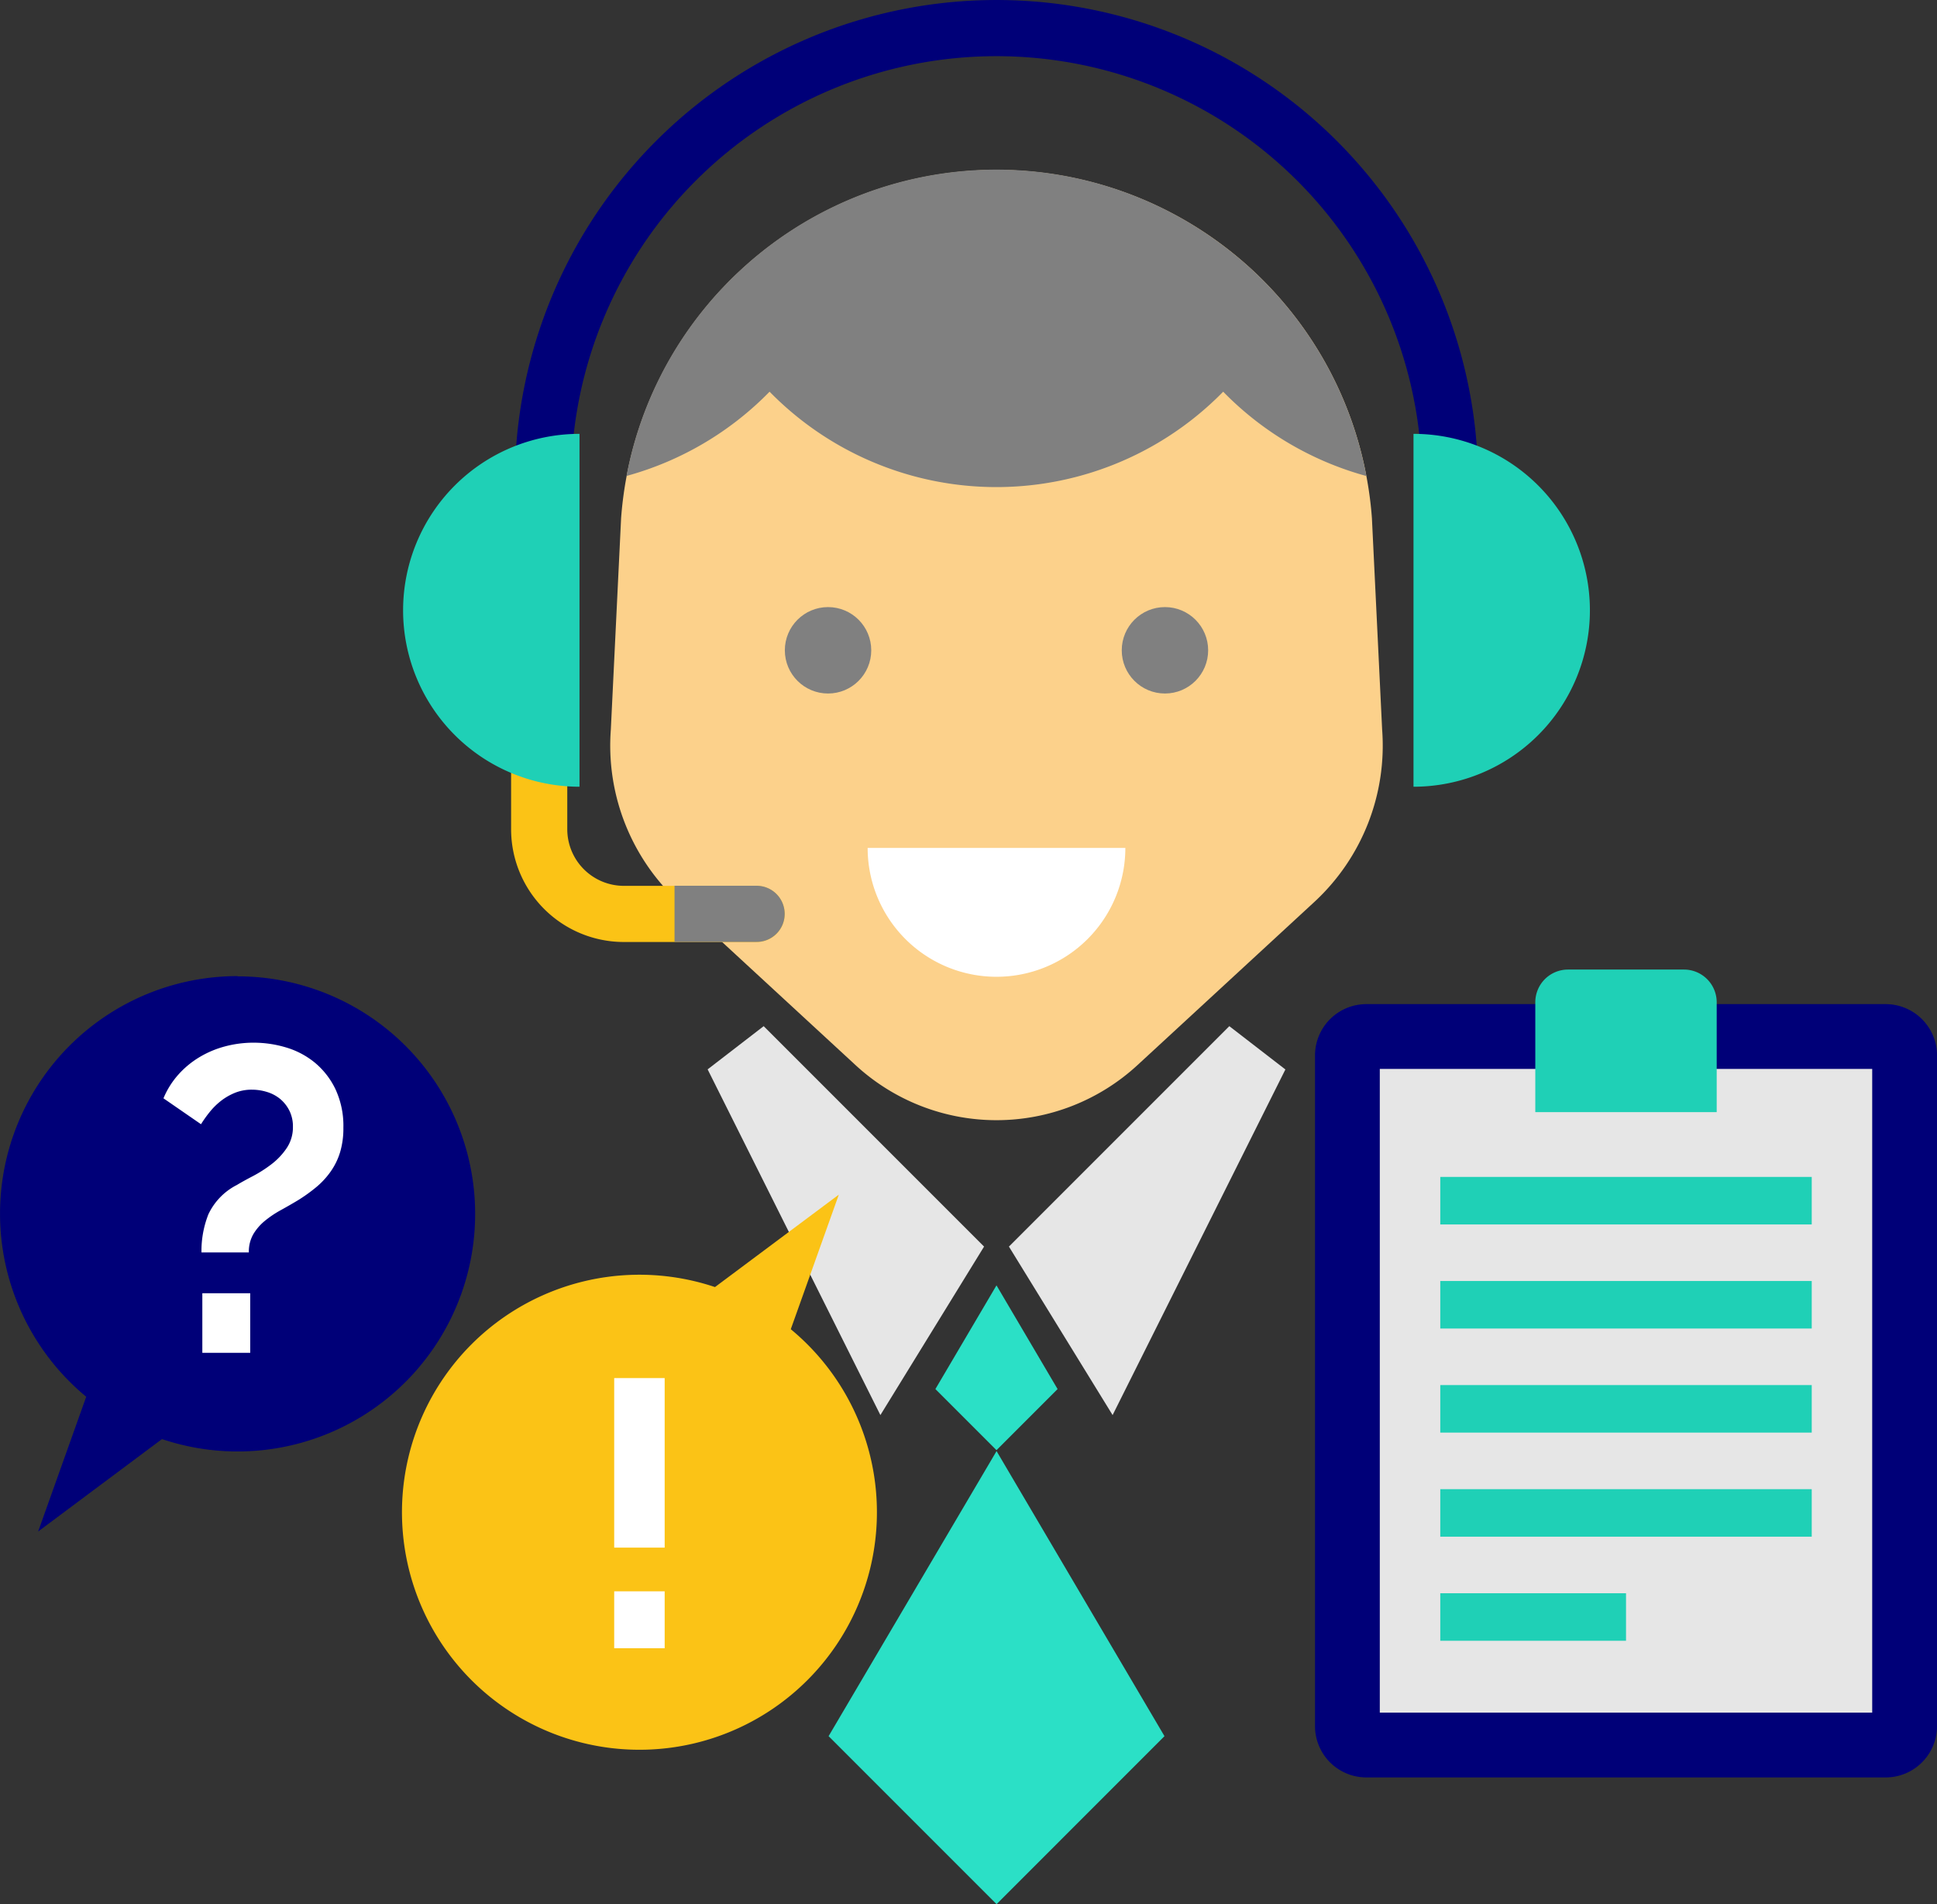 <svg xmlns="http://www.w3.org/2000/svg" width="81.738" height="80.339" viewBox="0 0 81.738 80.339">
  <rect x="0" y="0" width="81.738" height="80.339" fill="#333333" stroke="none"/>
  <g id="realtime-communication" transform="translate(-2.609 -2.447)">
    <path id="Path_655" data-name="Path 655" d="M174.282,83.6l-7.46,6.881a8.776,8.776,0,0,1-11.9,0L147.462,83.6a8.979,8.979,0,0,1-2.865-7.271l.434-8.931a15.623,15.623,0,0,1,.233-1.768,15.894,15.894,0,0,1,26.411-8.687,16.121,16.121,0,0,1,1.345,1.411,15.806,15.806,0,0,1,3.46,7.276,15.627,15.627,0,0,1,.233,1.768l.432,8.931A8.978,8.978,0,0,1,174.282,83.6Z" transform="translate(-116.212 -43.097)" fill="#fcd18b"/>
    <path id="Path_656" data-name="Path 656" d="M215.042,209.692a5.437,5.437,0,1,1-10.875,0Z" transform="translate(-164.945 -171.471)" fill="#fff"/>
    <path id="Path_657" data-name="Path 657" d="M163.146,33.75h-2.37a17.953,17.953,0,1,0-35.906,0H122.5a20.322,20.322,0,1,1,40.645,0Z" transform="translate(-98.164 -10.98)" fill="#000078"/>
    <path id="Path_658" data-name="Path 658" d="M179.585,65.629a15.806,15.806,0,0,0-3.46-7.276,16.122,16.122,0,0,0-1.345-1.411q-.286-.265-.585-.515c-.04-.034-.081-.065-.122-.1-.163-.134-.328-.266-.5-.394l-.032-.025h0a15.879,15.879,0,0,0-19.137,0h0l-.012.009q-.33.25-.647.517l-.061.051q-.3.258-.593.531l-.07.065q-.291.278-.568.57l-.051.053q-.3.316-.578.648a15.808,15.808,0,0,0-3.46,7.274,13.373,13.373,0,0,0,6.037-3.555,13.391,13.391,0,0,0,19.141,0A13.372,13.372,0,0,0,179.585,65.629Z" transform="translate(-119.317 -43.098)" fill="gray"/>
    <g id="Group_448" data-name="Group 448" transform="translate(35.728 28.061)">
      <circle id="Ellipse_44" data-name="Ellipse 44" cx="1.823" cy="1.823" r="1.823" fill="gray"/>
      <circle id="Ellipse_45" data-name="Ellipse 45" cx="1.823" cy="1.823" r="1.823" transform="translate(14.217)" fill="gray"/>
    </g>
    <g id="Group_449" data-name="Group 449" transform="translate(32.465 45.742)">
      <path id="Path_659" data-name="Path 659" d="M169.465,250.953l9.3,9.3-4.375,7.109L167.1,252.776Z" transform="translate(-167.095 -250.953)" fill="#e6e6e6"/>
      <path id="Path_660" data-name="Path 660" d="M246.191,250.953l-9.3,9.3,4.375,7.109,7.291-14.582Z" transform="translate(-224.172 -250.953)" fill="#e6e6e6"/>
    </g>
    <path id="Path_661" data-name="Path 661" d="M225.008,315.328l-2.578-4.375-2.578,4.375,2.578,2.578Z" transform="translate(-177.771 -254.275)" fill="#2be0c6"/>
    <path id="Path_662" data-name="Path 662" d="M209.286,361.341,202.2,349.313l-7.088,12.028,7.088,7.088Z" transform="translate(-157.538 -285.643)" fill="#2be0c6"/>
    <path id="Path_663" data-name="Path 663" d="M133.164,194.7a1.182,1.182,0,0,1-1.185,1.185h-5.6a4.759,4.759,0,0,1-4.759-4.759v-3.17h2.37v3.17a2.39,2.39,0,0,0,2.39,2.39h5.6A1.185,1.185,0,0,1,133.164,194.7Z" transform="translate(-97.443 -153.694)" fill="#fbc316"/>
    <g id="Group_450" data-name="Group 450" transform="translate(19.619 20.752)">
      <path id="Path_664" data-name="Path 664" d="M104.06,113.853a7.444,7.444,0,1,0,0,14.888" transform="translate(-96.616 -113.853)" fill="#1fd0b6"/>
      <path id="Path_665" data-name="Path 665" d="M330.533,113.853a7.444,7.444,0,1,1,0,14.888" transform="translate(-287.896 -113.853)" fill="#1fd0b6"/>
    </g>
    <path id="Path_666" data-name="Path 666" d="M164.107,219.638a1.182,1.182,0,0,1-1.185,1.185h-3.463v-2.37h3.463A1.185,1.185,0,0,1,164.107,219.638Z" transform="translate(-128.386 -178.635)" fill="gray"/>
    <g id="Group_452" data-name="Group 452" transform="translate(58.1 43.354)">
      <path id="Path_667" data-name="Path 667" d="M331.814,278.481H309.9a2.167,2.167,0,0,1-2.167-2.167V248.021a2.167,2.167,0,0,1,2.167-2.167h21.914a2.167,2.167,0,0,1,2.167,2.167v28.294A2.167,2.167,0,0,1,331.814,278.481Z" transform="translate(-307.733 -244.396)" fill="#000078"/>
      <rect id="Rectangle_296" data-name="Rectangle 296" width="20.779" height="27.159" transform="translate(2.734 4.192)" fill="#e6e6e6"/>
      <path id="Path_668" data-name="Path 668" d="M365.009,237.854h-4.895a1.38,1.38,0,0,0-1.38,1.38v4.635h7.655v-4.635A1.381,1.381,0,0,0,365.009,237.854Z" transform="translate(-349.438 -237.854)" fill="#1fd0b6"/>
      <g id="Group_451" data-name="Group 451" transform="translate(5.286 8.749)">
        <rect id="Rectangle_297" data-name="Rectangle 297" width="15.675" height="2.005" fill="#1fd0b6"/>
        <rect id="Rectangle_298" data-name="Rectangle 298" width="15.675" height="2.005" transform="translate(0 4.391)" fill="#1fd0b6"/>
        <rect id="Rectangle_299" data-name="Rectangle 299" width="15.675" height="2.005" transform="translate(0 8.782)" fill="#1fd0b6"/>
        <rect id="Rectangle_300" data-name="Rectangle 300" width="15.675" height="2.005" transform="translate(0 13.174)" fill="#1fd0b6"/>
        <rect id="Rectangle_301" data-name="Rectangle 301" width="7.838" height="2.005" transform="translate(0 17.565)" fill="#1fd0b6"/>
      </g>
    </g>
    <path id="Path_669" data-name="Path 669" d="M13.321,239.366a10.023,10.023,0,0,0-6.385,17.748L4.907,262.8l5.226-3.9,0,0a10.023,10.023,0,1,0,3.19-19.524Z" transform="translate(-0.689 -195.736)" fill="#000078"/>
    <g id="Group_453" data-name="Group 453" transform="translate(9.509 46.432)">
      <path id="Path_670" data-name="Path 670" d="M42.755,263.592a4.188,4.188,0,0,1,.291-1.6,2.659,2.659,0,0,1,1.2-1.238q.273-.164.674-.373a5.482,5.482,0,0,0,.783-.5,2.873,2.873,0,0,0,.647-.683,1.574,1.574,0,0,0,.264-.9,1.49,1.49,0,0,0-.146-.674,1.541,1.541,0,0,0-.382-.492,1.593,1.593,0,0,0-.555-.3,2.152,2.152,0,0,0-.646-.1,1.879,1.879,0,0,0-.729.137,2.483,2.483,0,0,0-.592.346,2.91,2.91,0,0,0-.474.474,5.2,5.2,0,0,0-.355.5l-1.584-1.093a3.535,3.535,0,0,1,.628-1,3.845,3.845,0,0,1,.892-.737,4.173,4.173,0,0,1,1.084-.455,4.67,4.67,0,0,1,1.2-.155,4.775,4.775,0,0,1,1.366.2,3.47,3.47,0,0,1,1.211.637,3.306,3.306,0,0,1,.874,1.12,3.65,3.65,0,0,1,.337,1.63,3.517,3.517,0,0,1-.137,1.029,2.866,2.866,0,0,1-.392.81,3.417,3.417,0,0,1-.6.656,6.855,6.855,0,0,1-.783.564q-.364.218-.729.419a4.393,4.393,0,0,0-.665.446,2.171,2.171,0,0,0-.492.564,1.48,1.48,0,0,0-.191.774h-2Zm.036,4.243v-2.513h2.021v2.513Z" transform="translate(-41.153 -254.742)" fill="#fff"/>
    </g>
    <g id="Group_455" data-name="Group 455" transform="translate(19.569 52.85)">
      <path id="Path_671" data-name="Path 671" d="M112.753,295.633l2.029-5.682-5.226,3.9,0,0a10.021,10.021,0,1,0,3.195,1.775Z" transform="translate(-96.345 -289.951)" fill="#fbc316"/>
      <g id="Group_454" data-name="Group 454" transform="translate(8.958 7.74)">
        <path id="Path_672" data-name="Path 672" d="M145.49,339.569v-7.153h2.13v7.153Zm0,4.244v-2.4h2.13v2.4Z" transform="translate(-145.49 -332.416)" fill="#fff"/>
      </g>
    </g>
  </g>
</svg>
